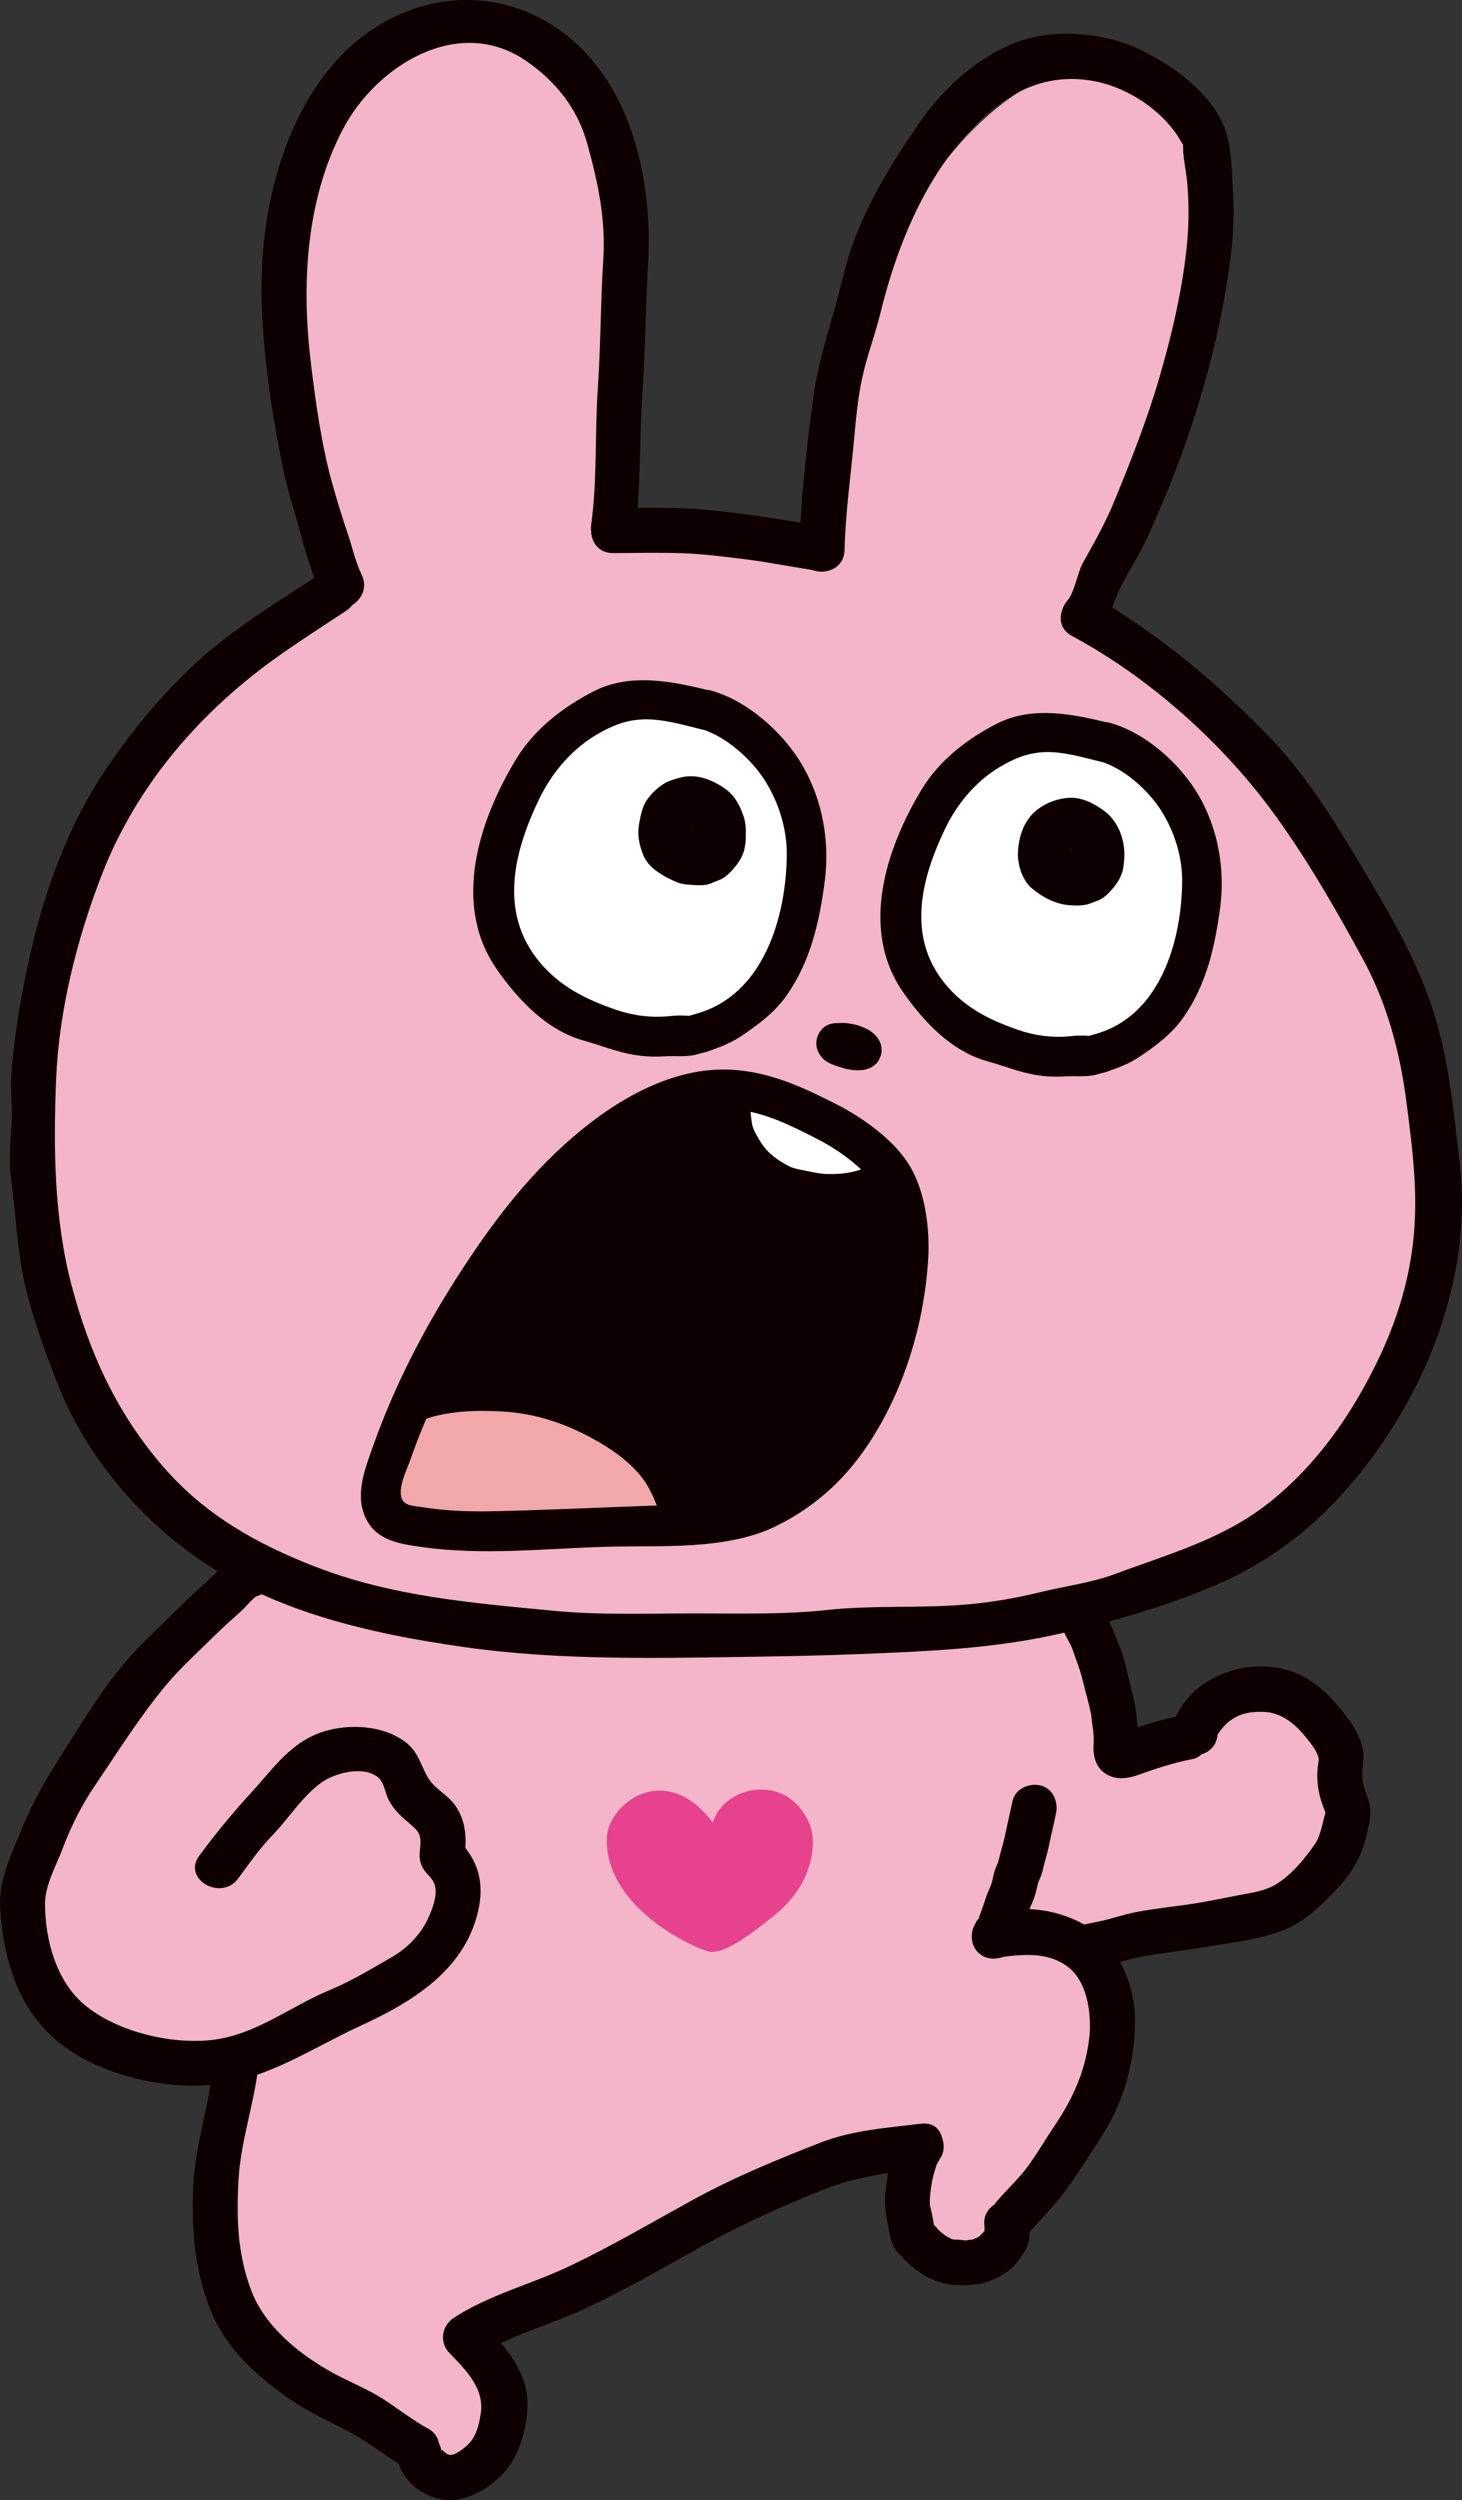 <?xml version="1.0" encoding="UTF-8"?><svg id="b" xmlns="http://www.w3.org/2000/svg" width="86" height="147" viewBox="0 0 86 147"><rect x="0" y="0" width="86" height="147" fill="#333333" stroke="none"/><g id="c"><g><path d="M64.301,95.52c3.938-1.625,7.746-3.5,11.112-6.204,6.011-4.829,9.001-12.339,9.195-19.919,.198-7.762-2.685-15.316-7.591-21.278-2.445-2.971-5.169-5.996-8.221-8.352-1.635-1.262-3.381-2.224-5.216-2.97,2.859-5.073,5.063-10.561,7.046-15.98,2.04-5.576,3.241-17.291-5.826-17.023-5.553,.164-10.199,6.15-12.286,10.706-1.647,3.595-2.755,7.436-3.479,11.316-.353,1.894-.632,3.821-.707,5.748-.003,.082-.003,.166-.004,.248-2.656-.403-5.377-.411-7.925-.071-.467,.062-.922,.167-1.357,.311-1.11-.099-2.225-.127-3.341-.091,.692-5.24,.249-10.809,.515-15.948,.179-3.466,.118-7.374-1.658-10.477-1.837-3.209-5.562-4.912-9.186-3.842-7.576,2.237-8.294,12.065-7.686,18.52,.274,2.913,.744,5.691,1.052,8.483,.277,2.512,.597,4.857,1.726,6.984-.486,.114-.984,.312-1.487,.611-.43,.256-.852,.523-1.269,.796-2.415,1.377-4.503,3.089-6.206,5.182-6.069,6.389-9.656,14.936-9.949,23.895-.193,5.899,1.056,12.726,4.427,17.686,2.395,3.524,5.698,6.104,9.317,8.211-3.041,2.638-6.15,5.179-8.44,8.617-2.275,3.415-5.266,6.829-5.323,11.014-.08,5.918,5.599,10.198,11.234,9.685,.54-.049,1.087-.125,1.635-.215-.66,2.554-1.545,6.666-1.734,9.02-.259,3.205,.591,5.557,2.237,7.257,1.001,1.034,3.009,2.738,4.178,3.579,1.074,.772,2.282,1.535,2.949,1.926,2.707,1.589,3.919,4.11,6.236,2.76,2.136-1.245,2.488-3.721,.918-5.89-.448-.619-1.241-1.84-1.81-2.399,1.077-.517,2.763-1.363,3.846-1.858,2.838-1.296,5.607-2.844,8.269-4.466,4.122-2.513,14.301-5.531,14.107-4.665-.579,2.597,.036,5.612,2.469,6.277,2.746,.752,2.715,.616,3.625-1.895,.524-1.447,3.443-4.457,3.881-5.93,.794-.781,1.335-1.87,1.406-3.269,.119-2.356,.3-4.293-.702-6.177,.051-.011,.096-.02,.125-.026,2.797-.519,5.713-1.017,8.311-2.217,1.298-.599,2.514-.764,3.727-1.841,1.057-1.078,1.644-2.092,2.239-3.01,.499-.769,.853-1.63,.973-2.538,.577-4.347-3.152-7.354-7.273-5.488-.942,.427-1.54,1.076-2.087,1.791-1.411,.482-2.867,.809-4.343,1.029-.157-2.664-.578-5.223-1.648-7.612Z" style="fill:#f4b4c9;"/><path d="M41.649,114.736c1.032,.312,3.391-1.733,3.741-1.997,2.445-1.845,2.693-4.374,2.235-5.474-1.317-3.162-5.114-2.231-5.687-.097-2.833-3.758-6.21-1.077-6.245,.943-.068,3.892,4.665,6.234,5.957,6.625Z" style="fill:#e7428d;"/><path d="M51.516,69.506c-1.395-.426-2.95,.281-4.43-.096-2.005-.51-2.946-1.591-3.55-3.482-.406-1.27-1.594-1.879-2.881-1.63-3.666,.711-6.144,3.879-8.565,6.446-2.363,2.506-5.47,5.29-6.533,8.669-.75,2.383,2.232,3.632,3.784,2.356,.222,.209,.494,.386,.825,.514,2.864,1.104,8.34,2.191,9.276,5.669,.269,1,1.233,1.699,2.258,1.713,5.914,.079,10.397-7.921,11.761-12.845,.628-2.266,.962-6.427-1.945-7.316Z" style="fill:#0e0000;"/><path d="M49.802,66.075c-1.162-.21-2.551-.317-3.096-1.262-.891-1.546-3.427-.891-3.394,.916l.005,.268c.013,.731,.38,1.233,.876,1.507,1.177,1.284,2.898,1.757,4.64,2.071,.967,.175,1.964-.263,2.241-1.267,.243-.88-.299-2.057-1.272-2.232Z" style="fill:#fff;"/><path d="M44.32,43.414c-2.677-2.449-6.605-2.867-9.74-1.014-2.251,1.33-3.282,3.234-3.779,5.408-2.036,3.661-1.481,9.793,2.724,11.447,.393,.155,.744,.164,1.046,.076,1.01,.647,2.146,1.091,3.36,1.248,2.275,.296,4.167-.566,5.619-2.017,.441-.234,.861-.531,1.251-.938,1.18-1.233,1.807-2.976,2.119-4.619,.645-3.395,.045-7.172-2.598-9.59Z" style="fill:#fff;"/><path d="M64.25,44.263c-3.006-.844-6.477,.063-8.504,2.466-1.685,1.998-3.348,5.958-2.275,8.512,.14,.333,.348,.582,.59,.772,.312,1.201,.908,2.326,1.836,3.278,4.129,4.235,10.99,3.356,13.359-2.21,1.955-4.593,.237-11.345-5.007-12.817Z" style="fill:#fff;"/><path d="M38.346,87.304c-2.354-2.379-4.696-4.123-8.092-4.534-1.798-.218-5.576-.835-6.496,1.321-.209,.489-.196,.962-.053,1.377-1.131,1.816-.468,3.954,1.937,4.308,1.727,.254,3.59,.018,5.332,.091,2.041,.086,4.053,.358,6.084,.534,1.63,.141,2.326-2.049,1.288-3.098Z" style="fill:#f2a8aa;"/><path d="M41.897,40.637c-2.259-.558-4.78-1.109-6.954,.001-1.804,.92-3.498,2.22-4.56,3.96-2.202,3.609-3.828,8.574-1.157,12.397,1.246,1.784,2.932,3.587,5.119,4.191,.974,.269,1.907,.656,2.917,.829,.614,.106,1.212,.132,1.832,.092,.6-.039,1.307,.053,1.877-.106,.972-.271-.581,.121,.431-.111,.194-.044,.339-.112,.523-.176,.618-.213,1.175-.458,1.718-.823,1-.672,1.944-1.384,2.637-2.376,1.398-2,1.918-4.295,2.231-6.666,.309-2.344-.116-4.794-1.312-6.851-1.111-1.91-3.207-3.788-5.364-4.394-1.453-.409-2.073,1.842-.623,2.25,1.474,.414,3.021,1.807,3.814,3.088,.795,1.284,1.271,2.81,1.256,4.324-.035,3.63-1.345,8.219-5.306,9.333-.221,.062-.513,.155-.738,.195,.572-.101-.108-.081-.258-.084-.238-.005-.472,.026-.709,.046-1.06,.089-2.095-.054-3.102-.407-1.597-.559-2.993-1.224-4.165-2.486-2.724-2.934-1.854-6.628-.294-9.869,.782-1.624,2.018-3.067,3.638-3.945,.802-.435,1.51-.703,2.433-.75,1.125-.057,2.404,.319,3.492,.588,1.463,.361,2.087-1.888,.623-2.25h0Z" style="fill:#0e0000;"/><path d="M41.257,47.044c-.404-.112-.824-.129-1.202,.087-.349,.199-.591,.545-.691,.931-.191,.737,.203,1.546,.853,1.926,.58,.339,1.399,.209,1.918-.191,.649-.499,.883-1.427,.442-2.138-.082-.132-.187-.255-.295-.368-.011-.012-.078-.069-.077-.076,.001-.015,.172,.262,.083,.093-.164-.31-.476-.494-.776-.649-.645-.333-1.389-.235-2.009,.109-.929,.515-1.352,1.713-1.004,2.707,.195,.557,.549,1.048,1.077,1.334,.245,.133,.583,.275,.865,.322,.379,.063,.758,.037,1.133-.052l-.311,.042c.189-.02,.384-.015,.569-.064,.174-.046,.333-.129,.487-.217,.076-.044,.155-.082,.228-.132,.229-.155,.382-.322,.547-.539,.368-.484,.473-1.123,.417-1.717-.035-.368-.099-.688-.284-1.015-.139-.244-.335-.481-.539-.676-.396-.379-.929-.646-1.463-.759-.407-.086-.731-.096-1.141-.028-.304,.05-.544,.12-.831,.249-.497,.223-.903,.673-1.164,1.141-.13,.234-.24,.456-.296,.721-.063,.298-.144,.595-.148,.901-.002,.169,.028,.343,.071,.507,.034,.128,.123,.242,.156,.367,.038,.147-.106-.314-.047-.093,.1,.375,.307,.656,.564,.939,.204,.225,.415,.43,.677,.592,.264,.163,.557,.26,.844,.374,.578,.228,1.353,.179,1.946,.026l-.311,.042c.441-.014,.803-.154,1.157-.407,.345-.246,.667-.55,.862-.932l.118-.279,.013-.06c.01-.014-.112,.242-.06,.133,.059-.125,.124-.254,.164-.385,.069-.222,.069-.462,.074-.693,.01-.385-.015-.785-.143-1.151-.149-.423-.331-.827-.619-1.172-.217-.26-.517-.481-.81-.649-.709-.405-1.474-.639-2.287-.424-.342,.09-.698,.188-.997,.382-.373,.242-.674,.533-.934,.89-.22,.303-.334,.676-.411,1.038-.088,.415-.16,.822-.103,1.244,.052,.385,.149,.722,.306,1.078,.172,.39,.469,.664,.809,.909,.235,.17,.502,.312,.762,.441,.192,.095,.397,.191,.606,.245,.226,.058,.459,.064,.69,.086,.166,.016,.33,.02,.497,.014,.162-.005,.338-.024,.493-.074,.149-.049,.287-.13,.434-.182,.011-.004-.248,.087-.125,.054,.079-.021,.157-.058,.231-.089,.102-.043,.195-.078,.285-.14,.182-.124,.349-.27,.497-.432,.307-.336,.61-.756,.723-1.205,.122-.483,.068-.938-.054-1.411l.042,.31c-.003-.343-.072-.629-.267-.911-.172-.249-.322-.496-.604-.641-.544-.279-1.296-.159-1.602,.418-.283,.534-.161,1.298,.42,1.596-.26-.134-.425-.469-.253-.219,.017,.024,.035,.048,.053,.072,.067,.102,.053,.062-.044-.12l-.042-.31c-.015,.243,.065,.436,.111,.659l-.042-.31c.012,.155,.019,.306,.001,.46l.042-.31c-.006,.043-.015,.086-.027,.128,.082-.175,.096-.207,.041-.096-.033,.056-.063,.114-.098,.169-.017,.027-.035,.054-.054,.08-.052,.072-.023,.036,.085-.108-.058,.04-.107,.122-.157,.173-.027,.027-.111,.14-.148,.143l.151-.118c-.102,.056-.062,.04,.12-.047-.136,.022-.282,.11-.406,.164-.113,.05-.081,.038,.096-.037-.045,.019-.091,.031-.139,.038l.311-.042c-.281,.02-.568,.004-.848-.031l.311,.042c-.057-.011-.113-.024-.169-.042-.037-.012-.195-.074-.024-.005,.182,.073-.01-.012-.049-.033-.04-.022-.08-.044-.12-.067-.098-.054-.198-.106-.295-.163-.039-.022-.077-.045-.115-.069-.038-.024-.201-.144-.048-.025,.143,.111,.02,.013-.009-.015-.099-.097-.016-.108,.055,.08-.013-.034-.04-.069-.058-.101-.094-.166,.076,.222,.038,.09-.053-.186-.109-.369-.136-.562l.042,.31c-.012-.144-.007-.282,.012-.425l-.042,.31c.036-.22,.08-.445,.143-.66,.035-.12,.1-.126-.035,.052,.026-.034,.047-.087,.067-.125,.085-.168-.147,.157-.051,.058,.039-.041,.075-.084,.116-.124,.033-.032,.068-.062,.101-.093,.168-.158-.161,.104-.054,.039,.045-.027,.09-.057,.134-.085,.14-.088-.08,.018-.097,.036,.052-.055,.252-.079,.324-.098,.102-.027,.204-.057,.309-.075l-.311,.042c.109-.012,.214-.011,.323-.001l-.311-.042c.054,.008,.108,.017,.162,.03,.045,.011,.186,.067,.011-.01-.191-.084-.006-.002,.037,.018,.04,.019,.081,.037,.121,.056,.102,.048,.203,.098,.3,.155,.038,.023,.076,.046,.113,.071,.037,.025,.196,.146,.035,.024-.189-.143,.126,.093,.118,.124-.003,.012-.14-.248-.071-.084,.022,.052,.052,.103,.076,.154,.021,.044,.04,.088,.061,.132,.063,.13-.087-.244-.02-.045,.038,.115,.072,.228,.094,.348l-.042-.31c.036,.27,.029,.552,.01,.823l.042-.31c-.048,.219,.134-.254,.036-.058-.053,.106-.084,.342-.154,.367-.028,.087-.005,.044,.069-.127l-.037,.052c-.02,.025-.04,.051-.059,.077-.053,.071-.025,.035,.084-.11-.033,.008-.096,.093-.119,.117-.102,.103,.215-.152,.062-.051-.051,.034-.104,.068-.154,.102-.17,.116,.278-.07,.059-.025l.311-.042c-.205,.002-.398,.053-.596,.089l.311-.042c-.275,.016-.554,.052-.829,.023l.311,.042c-.103-.017-.2-.042-.297-.081-.041-.016-.081-.034-.123-.05-.04-.015-.19-.076-.016,.003,.185,.084,.004-.002-.037-.024-.039-.021-.077-.042-.115-.065-.013-.008-.099-.05-.099-.064,0,.014,.227,.2,.064,.036-.059-.06-.112-.126-.169-.189-.025-.027-.106-.092-.113-.124,.005,.023,.137,.224,.069,.077,.012,.026,.096,.264,.06,.114-.009-.039-.022-.076-.035-.114-.037-.103-.08-.204-.13-.302-.024-.05-.017-.03,.022,.059,.075,.183,.015-.001,.008-.048l.042,.31c-.003-.069-.001-.132,.006-.2l-.042,.31c.032-.206,.121-.418,.132-.626,.017-.064,.007-.046-.029,.055-.05,.101-.052,.116-.007,.045,.023-.03,.043-.062,.062-.095,.021-.038,.046-.082,.06-.123,.033-.097-.195,.219-.067,.09,.064-.065,.144-.138,.192-.214,.056-.088-.221,.125-.062,.044,.037-.019,.074-.04,.111-.06,.191-.104-.183,.05-.067,.031,.049-.008,.098-.027,.148-.036,.116-.022,.233-.042,.35-.059l-.311,.042c.098-.009,.189-.009,.287,.002l-.311-.042c.084,.018,.168,.036,.252,.053,.041,.008,.081,.016,.121,.026,.116,.035,.079,.017-.11-.056,.059,.051,.163,.087,.233,.124,.04,.021,.262,.167,.093,.036-.171-.133,.039,.047,.069,.079,.029,.031,.057,.063,.085,.096,.077,.094,.054,.064-.068-.091,.026,.033,.05,.067,.073,.102,.059,.109,.047,.074-.036-.104-.009,.061,.045,.182,.055,.248l-.042-.31c.018,.175,.027,.354,.009,.529l.042-.31c-.008,.05-.017,.1-.028,.15-.008,.036-.085,.255-.002,.066,.074-.168,.009-.034-.017,.003-.06,.089-.155,.122,.046-.058,.021-.019,.234-.15,.1-.076-.034,.019-.068,.038-.102,.057-.043,.024-.09,.044-.13,.073-.077,.058,.255-.067,.06-.039l.311-.042c-.213,.011-.424,.036-.632,.085l.311-.042c-.126,.014-.257,.021-.383,.022l.311,.042c-.157-.023-.3-.084-.447-.144-.093-.037-.046-.018,.141,.057-.033-.017-.065-.036-.096-.056,.001,.023,.245,.221,.07,.047-.112-.111-.031-.126,.048,.073-.016-.039-.052-.102-.08-.137,.08,.199,.098,.244,.056,.133l-.016-.05c-.021-.068-.034-.137-.045-.207l.042,.31c-.014-.125-.014-.246,.001-.371l-.042,.31c.008-.046,.016-.091,.028-.137,.059-.214-.052,.08-.047,.093-.01-.024,.153-.218-.002-.024-.133,.167-.008,.019,.018-.01,.107-.118-.08,.082-.106,.074,.006,.002,.108-.065,.123-.074,.096-.062-.268,.077-.067,.029,.072-.017,.14-.039,.213-.052l-.311,.042c.073-.008,.138-.01,.211-.005l-.311-.042c.174,.032-.122-.05-.115-.066,0-0,.124,.07,.138,.078,.108,.057,.15,.112-.059-.113-.254-.273-.142-.145-.081-.055,.088,.128,.187,.251,.299,.358,.135,.129-.117-.196-.056-.08,.054,.103-.082-.292-.055-.101l-.042-.31-.004,.064,.042-.31c-.024,.089-.019,.082,.018-.02,.045-.099,.044-.108-.001-.028,.1-.132,.206-.229,.361-.295,.203-.086,.041-.027-.007-.013-.055,.015-.109,.031-.165,.043l.311-.042c-.033,.006-.066,.009-.1,.006l.311,.042c-.187-.038-.079,.03,.323,.203-.029-.028-.057-.057-.084-.087,.116,.161,.141,.191,.077,.092,.069,.193,.089,.231,.061,.113l.042,.31c-.004-.034-.005-.068-.002-.102l-.042,.31c.003-.037,.01-.072,.021-.107-.073,.212-.197,.38-.373,.506l-.591,.159c.036-.008,.073-.009,.109-.001l-.311-.042c.056,.012,.11,.028,.165,.043,.59,.163,1.3-.201,1.44-.815,.141-.617-.186-1.26-.818-1.435h0Z" style="fill:#0e0000;"/><path d="M65.374,42.54c-2.187-.54-4.622-1.069-6.726,.005-1.741,.888-3.381,2.146-4.404,3.827-2.124,3.488-3.695,8.279-1.114,11.974,1.206,1.726,2.836,3.469,4.953,4.053,.938,.259,1.835,.631,2.808,.798,.595,.102,1.174,.129,1.775,.09,.583-.038,1.263,.048,1.818-.103,.971-.265-.594,.129,.415-.107,.19-.044,.334-.111,.514-.174,.594-.205,1.13-.44,1.653-.792,.969-.651,1.882-1.341,2.553-2.302,1.349-1.929,1.846-4.139,2.152-6.426,.302-2.265-.111-4.639-1.267-6.627-1.074-1.848-3.102-3.662-5.189-4.249-1.453-.409-2.073,1.842-.623,2.25,1.408,.396,2.887,1.728,3.644,2.951,.761,1.229,1.217,2.689,1.203,4.139-.034,3.481-1.286,7.875-5.084,8.944-.173,.049-.497,.145-.71,.187,.602-.119-.052-.083-.226-.087-.229-.005-.454,.025-.682,.044-1.017,.085-2.007-.052-2.974-.39-1.53-.535-2.867-1.171-3.989-2.381-2.605-2.811-1.768-6.341-.276-9.444,.749-1.557,1.932-2.939,3.485-3.781,.766-.415,1.438-.671,2.319-.716,1.079-.055,2.305,.306,3.349,.564,1.463,.361,2.087-1.888,.623-2.25h0Z" style="fill:#0e0000;"/><path d="M63.553,48.297c-.402-.111-.82-.127-1.196,.088-.348,.198-.589,.543-.688,.927-.19,.733,.201,1.536,.847,1.914,.577,.337,1.39,.209,1.906-.189,.645-.496,.877-1.419,.439-2.126-.082-.132-.186-.253-.293-.366-.01-.011-.077-.069-.076-.075,.003-.018,.172,.264,.085,.096-.16-.308-.473-.491-.77-.645-.64-.331-1.377-.235-1.993,.106-.919,.51-1.339,1.696-.995,2.68,.193,.552,.543,1.039,1.067,1.322,.242,.131,.575,.272,.853,.318,.376,.063,.751,.037,1.123-.051l-.311,.042c.187-.02,.38-.015,.564-.063,.172-.045,.33-.128,.483-.215,.075-.043,.152-.081,.224-.129,.228-.155,.38-.32,.545-.537,.363-.477,.467-1.109,.412-1.695-.034-.365-.098-.682-.281-1.006-.137-.241-.331-.474-.532-.667-.391-.375-.917-.639-1.444-.75-.404-.086-.724-.095-1.131-.028-.3,.049-.536,.119-.82,.246-.491,.22-.892,.665-1.149,1.127-.129,.231-.238,.451-.293,.713-.062,.294-.142,.587-.146,.89-.002,.167,.027,.341,.07,.503,.033,.127,.122,.241,.155,.366,.038,.146-.107-.315-.049-.097,.099,.372,.304,.65,.559,.93,.202,.222,.41,.424,.668,.584,.261,.161,.55,.257,.833,.369,.57,.225,1.336,.176,1.92,.025l-.311,.042c.368-.011,.69-.098,.988-.31,.22-.156,.449-.319,.64-.51,.118-.118,.236-.274,.327-.419,.018-.028,.029-.054,.044-.084,.027-.056,.132-.246,.125-.308-.011-.09-.037,.115-.067,.132,.019-.011,.039-.083,.049-.104,.131-.293,.191-.559,.198-.88,.004-.172,.013-.343-.003-.515-.079-.863-.441-1.704-1.139-2.241-.576-.443-1.341-.841-2.088-.799-.797,.044-1.593,.372-2.154,.94-.588,.596-.842,1.473-.869,2.296-.024,.711,.261,1.618,.816,2.086,.613,.517,1.405,.937,2.211,.993,.466,.033,.903,.04,1.343-.145,.059-.025,.134-.063,.199-.086-.075,.027-.246,.099-.068,.035,.137-.049,.281-.102,.407-.177,.179-.106,.346-.258,.49-.409,.32-.335,.626-.757,.752-1.209,.135-.481,.077-.955-.045-1.426l.042,.31c-.003-.34-.071-.624-.265-.905-.171-.247-.32-.493-.6-.637-.544-.279-1.296-.159-1.602,.418-.283,.534-.161,1.298,.42,1.596-.259-.133-.427-.472-.256-.223,.017,.024,.034,.047,.052,.07,.067,.102,.052,.061-.046-.123l-.042-.31c-.015,.24,.064,.431,.11,.653l-.042-.31c.012,.152,.018,.3,.001,.451l.042-.31c-.006,.042-.015,.084-.027,.126,.083-.177,.097-.21,.042-.099-.033,.055-.062,.112-.096,.166-.017,.027-.035,.053-.053,.078-.052,.072-.023,.035,.087-.111-.057,.042-.104,.119-.154,.17-.023,.023-.114,.141-.145,.14l.153-.12c-.102,.055-.061,.039,.123-.049-.136,.025-.278,.109-.403,.163-.112,.05-.079,.037,.1-.038-.044,.018-.089,.031-.136,.038l.311-.042c-.276,.02-.557,.004-.831-.031l.311,.042c-.056-.011-.111-.023-.166-.041-.038-.012-.193-.073-.021-.003,.183,.074-.005-.01-.045-.032-.04-.021-.078-.044-.118-.065-.096-.053-.194-.104-.289-.16-.038-.022-.076-.044-.113-.068-.038-.024-.199-.143-.044-.022,.144,.112,.023,.016-.007-.013-.098-.095-.017-.109,.058,.083-.013-.033-.039-.068-.057-.099-.094-.165,.078,.225,.04,.093-.053-.183-.107-.362-.133-.551l.042,.31c-.012-.141-.007-.277,.012-.417l-.042,.31c.035-.216,.078-.436,.14-.647,.035-.118,.1-.129-.036,.056,.025-.034,.046-.084,.066-.123,.085-.167-.149,.16-.053,.061,.039-.04,.074-.082,.113-.121,.032-.031,.066-.061,.099-.091,.166-.156-.164,.106-.057,.042,.044-.027,.088-.056,.132-.084,.143-.09-.09,.023-.101,.037,.041-.052,.254-.079,.318-.096,.1-.027,.2-.056,.303-.074l-.311,.042c.107-.012,.21-.011,.317-.001l-.311-.042c.053,.008,.106,.016,.159,.029,.046,.011,.184,.067,.008-.011-.192-.085-.01-.003,.033,.016,.04,.018,.079,.036,.119,.055,.1,.047,.199,.096,.294,.152,.038,.022,.075,.045,.111,.07,.038,.026,.194,.144,.032,.022-.196-.148,.124,.094,.114,.119-.008,.019-.142-.251-.074-.087,.021,.051,.051,.101,.075,.151,.02,.043,.039,.087,.06,.129,.063,.13-.088-.247-.022-.05,.038,.113,.071,.224,.092,.341l-.042-.31c.035,.265,.029,.541,.009,.807l.042-.31c-.044,.2,.142-.29,.012-.006-.058,.109-.103,.222-.136,.34,.096-.174,.111-.211,.043-.11-.026,.033-.051,.067-.076,.101,.167-.202,.211-.262,.133-.179-.034,.027-.064,.06-.096,.088-.04,.034-.081,.066-.121,.1,.308-.263,.132-.1,.051-.043-.043,.03-.088,.057-.131,.088-.184,.133,.37-.107,.129-.057l.311-.042c-.203,.002-.394,.052-.591,.088l.311-.042c-.27,.016-.543,.051-.813,.022l.311,.042c-.101-.016-.196-.041-.291-.079-.04-.016-.08-.034-.12-.049-.04-.015-.189-.075-.013,.004,.186,.084,.008-0-.034-.023-.038-.021-.076-.042-.113-.064-.01-.006-.099-.055-.097-.063,.001-.002,.234,.207,.068,.039-.058-.059-.11-.124-.166-.185-.022-.024-.107-.094-.111-.122,.002,.015,.142,.23,.071,.08,.011,.024,.097,.267,.061,.117-.009-.038-.022-.075-.034-.112-.037-.103-.08-.204-.129-.301-.024-.05-.016-.03,.023,.061,.076,.184,.016,.004,.009-.044l.042,.31c-.003-.067-.001-.129,.006-.196l-.042,.31c.031-.203,.118-.409,.13-.614,.017-.064,.007-.045-.03,.056-.05,.101-.053,.117-.008,.047,.023-.029,.043-.061,.061-.093,.021-.037,.045-.08,.059-.12,.033-.096-.196,.22-.07,.093,.063-.063,.141-.136,.189-.21,.056-.088-.223,.127-.065,.047,.037-.019,.073-.039,.109-.059,.188-.103-.187,.052-.072,.032,.048-.008,.096-.026,.145-.036,.114-.022,.229-.041,.344-.058l-.311,.042c.096-.009,.186-.009,.281,.002l-.311-.042c.082,.018,.165,.035,.247,.052,.04,.007,.079,.016,.119,.026,.115,.035,.078,.016-.113-.057,.06,.05,.159,.085,.228,.122,.041,.022,.259,.166,.089,.034-.173-.134,.035,.043,.066,.075,.028,.031,.056,.062,.083,.094,.077,.094,.053,.063-.07-.094,.025,.032,.049,.066,.071,.1,.058,.108,.046,.072-.038-.107-.007,.064,.044,.176,.054,.243l-.042-.31c.018,.172,.027,.347,.009,.519l.042-.31c-.008,.049-.017,.098-.028,.147-.008,.037-.084,.252-.001,.062,.075-.17,.01-.037-.015,.001-.061,.09-.154,.12,.049-.061,.02-.018,.237-.152,.103-.078-.033,.018-.066,.038-.1,.056-.042,.023-.089,.043-.127,.072-.077,.057,.258-.068,.064-.041l.311-.042c-.211,.011-.42,.035-.626,.084l.311-.042c-.123,.014-.252,.021-.376,.021l.311,.042c-.154-.023-.294-.083-.438-.141-.093-.037-.045-.018,.144,.058-.032-.017-.063-.035-.094-.055-.001,.014,.25,.225,.073,.049-.11-.109-.033-.127,.051,.076-.016-.039-.051-.099-.078-.134,.169,.211,.082,.219,.042,.086-.02-.067-.033-.134-.044-.203l.042,.31c-.014-.123-.014-.241,.001-.363l-.042,.31c.007-.045,.016-.09,.028-.134,.059-.215-.052,.089-.048,.097-.011-.021,.154-.22-.004-.022-.134,.168-.011,.022,.016-.007,.104-.115-.081,.08-.109,.076,.011,.001,.103-.062,.12-.073,.097-.062-.271,.078-.072,.031,.07-.017,.138-.038,.209-.051l-.311,.042c.071-.008,.135-.01,.207-.005l-.311-.042c.169,.031-.121-.047-.118-.067-.001,.004,.121,.068,.136,.076,.108,.057,.148,.11-.062-.114-.255-.273-.145-.148-.083-.058,.087,.127,.186,.249,.297,.356,.134,.128-.119-.199-.058-.083,.054,.102-.083-.293-.056-.105l-.042-.31-.003,.063,.042-.31c-.024,.088-.018,.081,.018-.023,.045-.1,.045-.11-0-.03,.1-.134,.209-.232,.365-.298,.203-.087,.045-.028-.004-.014-.054,.015-.107,.03-.162,.042l.311-.042c-.032,.006-.065,.008-.098,.006l.311,.042c-.187-.038-.078,.03,.327,.205-.028-.027-.056-.056-.082-.085,.117,.162,.143,.194,.079,.094,.069,.195,.09,.233,.062,.117l.042,.31c-.004-.033-.005-.066-.002-.1l-.042,.31c.003-.036,.01-.071,.02-.105-.073,.214-.198,.383-.377,.509l-.591,.159c.036-.008,.071-.008,.107-.001l-.311-.042c.055,.012,.108,.027,.162,.042,.59,.163,1.3-.201,1.44-.815,.141-.617-.186-1.26-.818-1.435h0Z" style="fill:#0e0000;"/><path d="M63.055,37.39c4.586,2.466,8.893,6.323,11.941,10.529,1.939,2.675,3.614,5.592,5.189,8.495,1.445,2.663,2.192,5.547,2.569,8.538,.326,2.591,.648,5.001,.416,7.625-.296,3.346-1.447,6.372-3.1,9.275-1.439,2.528-3.305,4.888-5.634,6.667-2.645,2.021-5.763,2.878-8.818,4.018-1.407,.525-2.975,.722-4.437,1.08-1.529,.374-3.06,.629-4.631,.746-2.632,.196-5.29,.015-7.917,.301-2.477,.269-5.137,.202-7.617,.199-2.81-.004-5.662,.114-8.459-.155-4.799-.461-9.475-.833-14.04-2.603-3.425-1.328-6.451-3.038-8.878-5.824-2.754-3.161-4.38-6.715-5.439-10.748-1.023-3.9-1.062-8.072-.9-12.06,.165-4.063,1.22-8.256,2.685-12.033,2.076-5.354,5.91-9.736,10.583-12.998,1.244-.869,2.521-1.693,3.789-2.526,1.42-.933,.092-3.224-1.34-2.283-2.643,1.737-5.485,3.425-7.782,5.612-1.926,1.834-3.566,3.846-5.041,6.035-2.251,3.342-3.646,7.306-4.504,11.216-.468,2.13-.843,4.344-1.015,6.52-.085,1.072,.077,2.138-.002,3.209-.081,1.09-.165,2.047-.017,3.138,.292,2.147,.357,4.343,.878,6.455,.477,1.937,1.156,3.778,1.888,5.629,1.531,3.869,4.375,7.369,7.727,9.834,4.67,3.434,10.504,4.756,16.126,5.557,5.776,.823,11.631,.648,17.447,.567,2.647-.037,5.295-.116,7.935-.239,3.351-.155,6.514-.383,9.805-1.139,3.067-.705,6.044-1.553,8.949-2.786,3.394-1.44,6.107-3.583,8.421-6.414,4.111-5.029,6.799-11.799,6.038-18.381-.322-2.786-.589-5.665-1.365-8.364-.868-3.023-2.365-5.693-3.964-8.384-1.766-2.973-3.572-6.02-6.005-8.507-2.391-2.443-4.944-4.689-7.787-6.602-.767-.516-1.54-1.042-2.356-1.481-1.503-.808-2.845,1.474-1.34,2.283h0Z" style="fill:#0e0000;"/><path d="M36.056,32.52c1.383-.001,2.77-.044,4.152,.009,.699,.027,1.396,.095,2.091,.17,.329,.035,.657,.074,.985,.114,.149,.018,.297,.037,.446,.056,.045,.006,.497,.065,.335,.043-.175-.023,.147,.02,.18,.025,.081,.011,.161,.022,.242,.034,.044,.007,.089,.013,.133,.019,.307,.047,.613,.102,.92,.152,.74,.123,1.48,.25,2.221,.368,.707,.112,1.428-.181,1.632-.923,.174-.629-.215-1.513-.927-1.626-1.348-.214-2.691-.464-4.044-.645-1.358-.182-2.724-.363-4.094-.425-1.422-.065-2.85-.015-4.272-.014-1.708,.001-1.711,2.645,0,2.644h0Z" style="fill:#0e0000;"/><path d="M21.27,33.784c-.36-.733-.54-1.603-.803-2.373-.344-1.004-.672-2.074-.954-3.098-.617-2.243-.944-4.646-1.224-6.951-.559-4.591-.314-9.566,1.876-13.756,1.939-3.712,6.783-6.781,10.789-4.021,1.727,1.19,3.007,2.779,3.577,4.814,.636,2.271,1.108,4.482,.956,6.85-.162,2.511-.146,5.037-.319,7.546-.185,2.694-.026,5.362-.391,8.053-.226,1.664,2.331,2.384,2.559,.703,.38-2.804,.261-5.547,.449-8.353,.172-2.569,.191-5.152,.338-7.724,.277-4.837-.947-10.534-5.016-13.569-4.251-3.17-9.831-2.22-13.304,1.644-3.492,3.885-4.65,9.78-4.39,14.85,.157,3.062,.603,6.081,1.222,9.087,.285,1.381,.721,2.683,1.091,4.04,.323,1.184,.711,2.49,1.253,3.593,.751,1.528,3.04,.19,2.292-1.335h0Z" style="fill:#0e0000;"/><path d="M49.681,32.335c.049-2.175,.362-4.332,.558-6.496,.112-1.234,.224-2.459,.49-3.672,.277-1.264,.743-2.474,1.051-3.729,1.057-4.3,2.905-8.74,6.295-11.74,1.828-1.618,3.948-2.409,6.422-1.901,1.914,.392,3.974,1.765,4.953,3.485,.021,.038,.217,.391,.121,.083,.035,.114,.022,.521,.028,.588,.057,.611,.185,1.213,.24,1.826,.112,1.266,.096,2.536-.038,3.8-.272,2.573-.897,5.22-1.626,7.702-.734,2.497-1.674,4.877-2.668,7.281-.505,1.222-1.15,2.36-1.796,3.512-.345,.615-.489,1.744-.925,2.241-1.118,1.277,.751,3.155,1.877,1.87,.578-.66,.728-1.469,1.069-2.251,.499-1.143,1.237-2.188,1.758-3.329,1.148-2.516,2.168-5.111,2.979-7.752,.843-2.743,1.504-5.604,1.883-8.449,.184-1.384,.267-2.77,.176-4.164-.076-1.174-.069-2.682-.515-3.774-.837-2.05-2.975-3.585-4.886-4.515-2.247-1.094-5.366-1.344-7.699-.319-2.236,.982-4.058,2.703-5.419,4.69-1.454,2.122-2.724,4.173-3.682,6.581-.605,1.521-.887,3.134-1.352,4.694-.478,1.605-.917,3.174-1.142,4.838-.396,2.924-.74,5.952-.807,8.902-.038,1.702,2.616,1.702,2.654,0h0Z" style="fill:#0e0000;"/><path d="M59.561,105.895c-.143,.691-.309,1.378-.452,2.068-.071,.343-.179,.666-.263,1.004-.045,.18-.081,.356-.138,.533,.053-.115,.047-.1-.016,.045-.057,.124-.11,.249-.157,.377-.1,.29-.134,.594-.234,.887-.054,.147-.056,.156-.007,.026-.063,.142-.124,.284-.183,.428-.061,.15-.118,.3-.164,.456-.095,.32-.228,.623-.328,.942-.05,.146-.042,.13,.026-.049-.036,.064-.069,.129-.099,.196,.165-.173,.125-.114-.118,.178-.062,.132-.117,.266-.166,.403-.239,.65,.268,1.477,.927,1.626,.75,.17,1.376-.227,1.632-.923l.032-.087-.341,.583c.478-.575,.752-1.332,.963-2.044,.047-.157,.089-.312,.149-.466-.056,.13-.051,.123,.013-.02,.061-.143,.121-.285,.181-.428,.118-.313,.169-.623,.254-.943-.055,.114-.05,.099,.015-.045,.065-.144,.125-.29,.181-.437,.06-.176,.093-.354,.138-.533,.084-.339,.192-.661,.263-1.004,.143-.691,.31-1.378,.452-2.068,.139-.676-.197-1.461-.927-1.626-.663-.15-1.483,.199-1.632,.923h0Z" style="fill:#0e0000;"/><path d="M59.148,115.006l.217-.094-.67,.18c1.439-.179,2.967-.372,4.183,.601,1.149,.919,1.36,2.928,1.181,4.259-.261,1.946-.977,3.485-2.072,5.104-.534,.789-1.006,1.625-1.579,2.387-.525,.698-1.179,1.299-1.749,1.961-1.108,1.284,.761,3.163,1.877,1.87,.755-.875,1.579-1.675,2.252-2.62,.693-.972,1.331-1.993,1.982-2.993,1.365-2.098,2.015-4.509,1.998-7-.013-1.935-1.005-4.232-2.662-5.305-1.779-1.152-4.319-1.493-6.297-.633-.657,.286-.808,1.244-.476,1.809,.397,.675,1.156,.761,1.816,.474h0Z" style="fill:#0e0000;"/><path d="M57.898,130.709c.003,.137,.013,.274,.017,.411,.003,.059,.003,.119,.001,.179,.005-.094,.03-.182,.076-.264,.014,.035-.155,.222-.172,.249-.157,.253,.201-.173-.03,.022-.072,.06-.132,.136-.194,.206,.14-.1,.146-.108,.019-.025-.045,.026-.09,.051-.137,.073-.086,.041-.061,.032,.076-.027-.067,.026-.135,.053-.202,.08-.052,.02-.227,.117-.269,.092,.17-.023,.203-.03,.098-.023-.053,.001-.106,.007-.159,.016-.394,.059-.47,.067-.227,.024l-.115-.002c-.129-.026-.272-.028-.403-.038-.055-.004-.109-.008-.164-.011-.153-.013-.141-.011,.035,.009-.073,.024-.267-.076-.329-.1,.27,.107-.058-.046-.093-.066-.098-.057-.192-.122-.285-.187,.233,.165-.085-.078-.13-.119-.157-.141-.277-.315-.436-.451l-.269-.207c.168,.099,.286,.235,.355,.406-.015-.001-.048-.293-.051-.31-.042-.268-.104-.534-.164-.799-.014-.063-.029-.126-.043-.189,.01,.145,.009,.138-.003-.023-.003-.128-.005-.254,.002-.381,.014-.247,.044-.494,.077-.739-.045,.332,.016-.076,.028-.142,.023-.129,.049-.258,.079-.386,.051-.22,.119-.434,.19-.648,.095-.288-.093,.147,.039-.095,.071-.13,.138-.26,.218-.385,.37-.587,.144-1.483-.476-1.809-.653-.344-1.421-.152-1.816,.474-.604,.959-.803,2.058-.938,3.162-.075,.618-.067,1.189,.068,1.801,.121,.545,.151,1.19,.435,1.68,.084,.146,.201,.296,.325,.409l.134,.103c.158,.12,.179,.137,.064,.051-.073-.134-.045-.036-.007,.017,.134,.184,.308,.335,.483,.48,.505,.418,1.035,.766,1.669,.959,.472,.144,1.139,.217,1.639,.172-.023,.002,.549-.044,.282-.038-.185,.005,.043,.005,.09,.002,.181-.014,.37-.032,.546-.078,.285-.076,.574-.215,.842-.334,.562-.249,1.043-.704,1.386-1.208,.187-.274,.367-.551,.442-.879,.085-.374,.056-.735,.047-1.112-.016-.691-.599-1.355-1.327-1.322-.706,.031-1.344,.581-1.327,1.322h0Z" style="fill:#0e0000;"/><path d="M12.591,121.077c-.234,2.617-1.175,5.114-1.242,7.765-.064,2.527,.124,4.801,1.108,7.159,.939,2.25,2.946,3.983,4.95,5.296,1.057,.693,2.234,1.188,3.339,1.799,1.072,.593,2.016,1.384,3.092,1.98,1.494,.827,2.835-1.456,1.34-2.283-.937-.518-1.747-1.161-2.642-1.738-.935-.603-2.002-1.012-2.975-1.548-1.945-1.071-3.994-2.725-4.79-4.851-.8-2.135-.864-4.191-.743-6.452,.129-2.405,1.004-4.733,1.218-7.127,.152-1.694-2.503-1.684-2.654,0h0Z" style="fill:#0e0000;"/><path d="M23.328,144.228c.11,1.453,1.387,2.557,2.813,2.751,1.399,.19,3.093-.913,3.852-2.039,.792-1.176,1.242-3.081,.945-4.482-.321-1.518-1.569-2.894-2.624-3.978l-.269,2.076c1.953-1.266,4.245-1.835,6.359-2.813,2.391-1.106,4.62-2.413,6.919-3.689,2.274-1.262,4.661-2.327,7.074-3.298,1.874-.754,3.796-1.004,5.792-1.246,1.674-.203,1.695-2.85,0-2.644-1.97,.239-4.035,.377-5.897,1.103-2.553,.995-5.147,2.06-7.548,3.382-2.397,1.319-4.72,2.683-7.189,3.864-2.268,1.085-4.737,1.688-6.849,3.057-.72,.467-.885,1.443-.269,2.076,.969,.997,2.072,2.096,1.842,3.558-.115,.732-.273,1.429-.858,1.924-.221,.187-.65,.527-.937,.512-.357-.019-.535-.55-.502-.116-.128-1.686-2.783-1.7-2.654,0h0Z" style="fill:#0e0000;"/><path d="M49.313,62.484c.141-.001,.281-.015,.422-.001l-.311-.042c.207,.028,.414,.081,.608,.161l-.28-.118c.083,.035,.164,.076,.236,.131l-.237-.182c.033,.026,.062,.054,.088,.087l-.183-.236c.008,.012,.016,.023,.023,.036l.7-1.714c-.037,.011-.074,.019-.112,.024l.311-.042c-.11,.013-.22,.009-.33-.004l.311,.042c-.147-.02-.283-.068-.425-.108-.141-.039-.283-.077-.418-.133l.28,.118c-.051-.022-.102-.047-.147-.08l.237,.182c-.014-.012-.028-.024-.04-.038l.183,.236c-.008-.01-.014-.02-.02-.032l.118,.279c-.003-.008-.005-.016-.007-.025l.042,.31c-.001-.006-.001-.011-0-.017,.006-.161-.028-.31-.101-.449-.047-.145-.128-.27-.242-.375-.106-.114-.232-.194-.377-.241-.14-.073-.29-.107-.451-.1-.303,.014-.617,.113-.828,.342-.213,.231-.335,.506-.343,.825-.012,.49,.312,.971,.752,1.18,.223,.106,.448,.189,.685,.255,.127,.035,.251,.082,.381,.107,.381,.072,.785,.111,1.163-.004,.198-.055,.371-.155,.517-.3,.114-.106,.195-.231,.242-.375,.073-.139,.107-.289,.101-.449-.001-.211-.054-.407-.16-.589-.072-.121-.161-.244-.269-.338-.112-.097-.233-.196-.363-.269-.137-.076-.288-.132-.433-.19-.06-.024-.122-.045-.184-.064-.109-.033-.22-.058-.331-.078-.168-.029-.34-.059-.511-.06-.099-.001-.197,.007-.296,.008-.301,.001-.615,.129-.828,.342-.114,.106-.195,.231-.242,.375-.073,.139-.107,.289-.101,.449,.014,.302,.113,.615,.343,.825,.229,.209,.511,.343,.828,.342h0Z" style="fill:#0e0000;"/><path d="M48.304,67.087c.969,.53,1.971,1.234,2.721,2.049,1.128,1.225,1.328,3.3,1.232,4.896-.171,2.817-.998,5.952-2.405,8.414-1.217,2.131-2.678,3.767-4.813,4.954-2.057,1.144-4.682,1.058-6.964,1.138-2.979,.104-5.961,.25-8.94,.315-1.436,.031-2.839-.005-4.26-.231-.592-.094-1.239-.053-1.298-.764-.054-.653,.37-1.484,.579-2.081,1.016-2.901,2.416-5.652,3.992-8.288,1.586-2.652,3.367-5.327,5.585-7.495,2.25-2.199,5.099-4.479,8.359-4.76,2.303-.198,4.246,.851,6.213,1.853,1.339,.683,2.525-1.33,1.182-2.015-2.097-1.069-4.07-2.047-6.485-2.176-3.446-.184-6.755,1.771-9.277,3.939-2.767,2.38-4.886,5.211-6.842,8.267-1.979,3.092-3.679,6.388-4.911,9.849-.485,1.362-1.135,2.937-.44,4.346,.642,1.301,1.995,1.48,3.294,1.664,3.569,.507,7.235,.088,10.823-.016,3.171-.092,7.061,.228,10.003-1.216,2.166-1.064,3.891-2.583,5.261-4.574,2.21-3.212,3.45-7.245,3.686-11.124,.11-1.814-.179-4.097-1.192-5.653-.894-1.374-2.495-2.526-3.921-3.306-1.322-.723-2.505,1.291-1.182,2.015Z" style="fill:#0e0000;"/><path d="M41.898,64.309c-.094,.69-.07,1.325,.027,2.015,.086,.611,.303,1.12,.598,1.659,.578,1.056,1.395,1.857,2.439,2.456,.579,.332,1.124,.529,1.779,.643,.625,.109,1.225,.256,1.866,.277,1.319,.044,2.492-.233,3.688-.767,.577-.258,.715-1.094,.42-1.596-.347-.592-1.023-.677-1.602-.418-.779,.348-1.501,.463-2.344,.452-.44-.006-.816-.074-1.241-.166-.458-.099-.834-.129-1.245-.361-.693-.391-1.191-.763-1.598-1.451-.182-.308-.385-.623-.445-.962-.06-.339-.12-.89-.084-1.159,.085-.624-.151-1.252-.818-1.435-.546-.149-1.355,.186-1.44,.815h0Z" style="fill:#0e0000;"/><path d="M24.916,83.475c1.441-.533,3.132-.569,4.654-.483,1.632,.091,3.187,.541,4.646,1.257,1.259,.619,2.607,1.45,3.49,2.554,.684,.856,.932,1.802,1.368,2.79,.256,.581,1.098,.704,1.602,.418,.601-.341,.673-1.023,.42-1.596,.106,.242-.024-.074-.04-.118-.049-.135-.1-.269-.15-.404-.084-.228-.167-.457-.256-.683-.288-.732-.699-1.351-1.196-1.958-1.105-1.351-2.739-2.409-4.311-3.138-1.701-.789-3.403-1.271-5.281-1.434-1.784-.155-3.877-.08-5.568,.545-1.401,.518-.795,2.773,.623,2.25h0Z" style="fill:#0e0000;"/><path d="M62.441,95.234c0,.439,.166,.787,.367,1.162,.093,.173,.187,.351,.268,.53-.08-.177,.043,.132,.053,.16,.239,.713,.394,1.019,.588,1.826,.152,.63,.339,1.254,.467,1.889-.006-.107-.001-.077,.014,.091,.01,.099,.02,.198,.031,.297,.025,.213,.061,.424,.087,.637-.027-.22,.017,.214,.019,.263,.007,.141,.002,.278-.006,.418-.049,.809,.149,1.573,.965,1.916,.548,.23,1.151,.122,1.692-.075,1.029-.374,2.093-.717,3.167-.922,.683-.13,1.135-.984,.927-1.626-.236-.726-.9-1.063-1.632-.923-.969,.185-1.949,.478-2.878,.813-.151,.054-.299,.117-.452,.167-.082,.027-.166,.045-.248,.071-.264,.084,.294-.016,.055-.012,.63,.122,.973,.411,1.03,.869,.014,.112,.018,.098,.014-.042,.012-.113,.019-.232,.024-.345,.012-.263-.015-.525-.049-.785l-.047-.351c-.021-.159-.025-.182-.012-.07-.019-.148-.03-.297-.047-.446-.043-.371-.111-.723-.198-1.084-.14-.58-.289-1.158-.431-1.738-.068-.278-.133-.556-.233-.824-.063-.169-.143-.331-.211-.498-.036-.085-.035-.08,.004,.013-.022-.057-.042-.114-.06-.172-.104-.315-.224-.617-.372-.915-.066-.133-.133-.266-.201-.397-.026-.053-.053-.105-.083-.156-.109-.209-.094-.121,.045,.263-0-.692-.61-1.354-1.327-1.322-.719,.032-1.327,.581-1.327,1.322h0Z" style="fill:#0e0000;"/><path d="M70.649,100.628l-.075-.014,.927,1.626c.076-.261,.514-.83,.849-1.067,.608-.432,1.13-.524,1.86-.525,1.255-.002,2.115,.839,2.841,1.791,.17,.223,.343,.465,.449,.726,.037,.107,.069,.215,.098,.325-0-.193-.015-.148-.043,.136-.134,.726-.068,1.479,.14,2.184,.067,.229,.152,.455,.239,.677,.066,.243,.079,.272,.039,.087-.042,.134-.079,.269-.112,.406-.12,.514-.26,1.076-.503,1.431-.609,.889-1.51,1.981-2.488,2.484-.633,.326-1.363,.41-2.053,.544-.792,.153-1.582,.32-2.378,.452-1.201,.198-2.426,.303-3.613,.533-.689,.133-1.36,.369-2.045,.522-.61,.136-1.253,.212-1.819,.476-1.135,.53-.643,2.058,.317,2.416l.054,.02c.671,.251,1.455-.279,1.632-.923,.204-.741-.253-1.375-.927-1.626l-.054-.02,.317,2.416,.155-.073-.67,.18c1.246-.121,2.405-.611,3.629-.816,1.228-.206,2.489-.347,3.728-.556,1.457-.246,3.053-.423,4.425-.982,1.227-.5,2.158-1.441,3.064-2.384,.802-.835,1.46-1.889,1.717-3.024,.139-.612,.343-1.223,.235-1.854-.096-.562-.411-1.077-.45-1.65-.041-.6,.159-1.154,.022-1.759-.133-.586-.437-1.165-.789-1.647-.778-1.064-1.731-2.125-2.95-2.688-2.731-1.26-6.597,.069-7.476,3.086-.188,.644,.227,1.495,.927,1.626l.075,.014c.704,.132,1.432-.195,1.632-.923,.178-.645-.219-1.494-.927-1.626h0Z" style="fill:#0e0000;"/><path d="M15.184,91.288c-1.307-.311-2.07,.852-2.923,1.614-1.337,1.193-2.599,2.461-3.874,3.722-1.917,1.896-3.326,4.284-4.761,6.54-.876,1.376-1.681,2.747-2.299,4.264-.599,1.471-1.412,3.067-1.32,4.686,.159,2.82,.926,5.715,3.128,7.694,2.321,2.087,6.246,3.041,9.286,2.782,3.223-.275,5.937-2.174,8.795-3.486,2.762-1.268,5.646-2.968,6.688-5.976,.478-1.38,.57-2.779-.234-4.056-.05-.079-.444-.682-.528-.641l.183,.579c.041-.226,.062-.455,.063-.684,.01-.791-.161-1.541-.624-2.19-.463-.648-1.216-.957-1.609-1.65-.431-.761-.55-1.472-1.284-2.041-1.288-.998-3.297-1.113-4.811-.643-1.929,.598-2.932,2.122-4.225,3.533-1.119,1.221-2.139,2.454-3.116,3.779-1.012,1.373,1.29,2.693,2.292,1.335,.638-.866,1.257-1.759,2.012-2.538,.95-.982,1.754-2.282,2.858-3.087,.787-.574,2.529-1.055,3.386-.294,.344,.305,.394,.918,.604,1.314,.317,.597,.724,.948,1.226,1.38,.404,.348,.647,.539,.637,1.102-.01,.58-.17,.972,.154,1.529,.216,.371,.563,.551,.689,.986,.176,.608-.154,1.438-.417,1.998-.431,.92-1.229,1.728-2.114,2.234-1.176,.673-2.361,1.402-3.614,1.919-2.353,.97-4.402,2.674-7.009,2.955-2.391,.258-5.515-.484-7.404-2.032-1.715-1.405-2.367-3.867-2.371-5.978-.002-1.09,.658-2.245,1.038-3.256,.484-1.287,1.129-2.563,1.903-3.702,1.359-2.001,2.595-3.993,4.145-5.86,.884-1.065,1.947-2.014,2.937-2.995,.478-.473,.967-.908,1.47-1.352,.395-.349,.742-.883,1.237-1.097l-1.023,.133,.126,.03c1.66,.395,2.369-2.154,.706-2.55h0Z" style="fill:#0e0000;"/></g></g></svg>